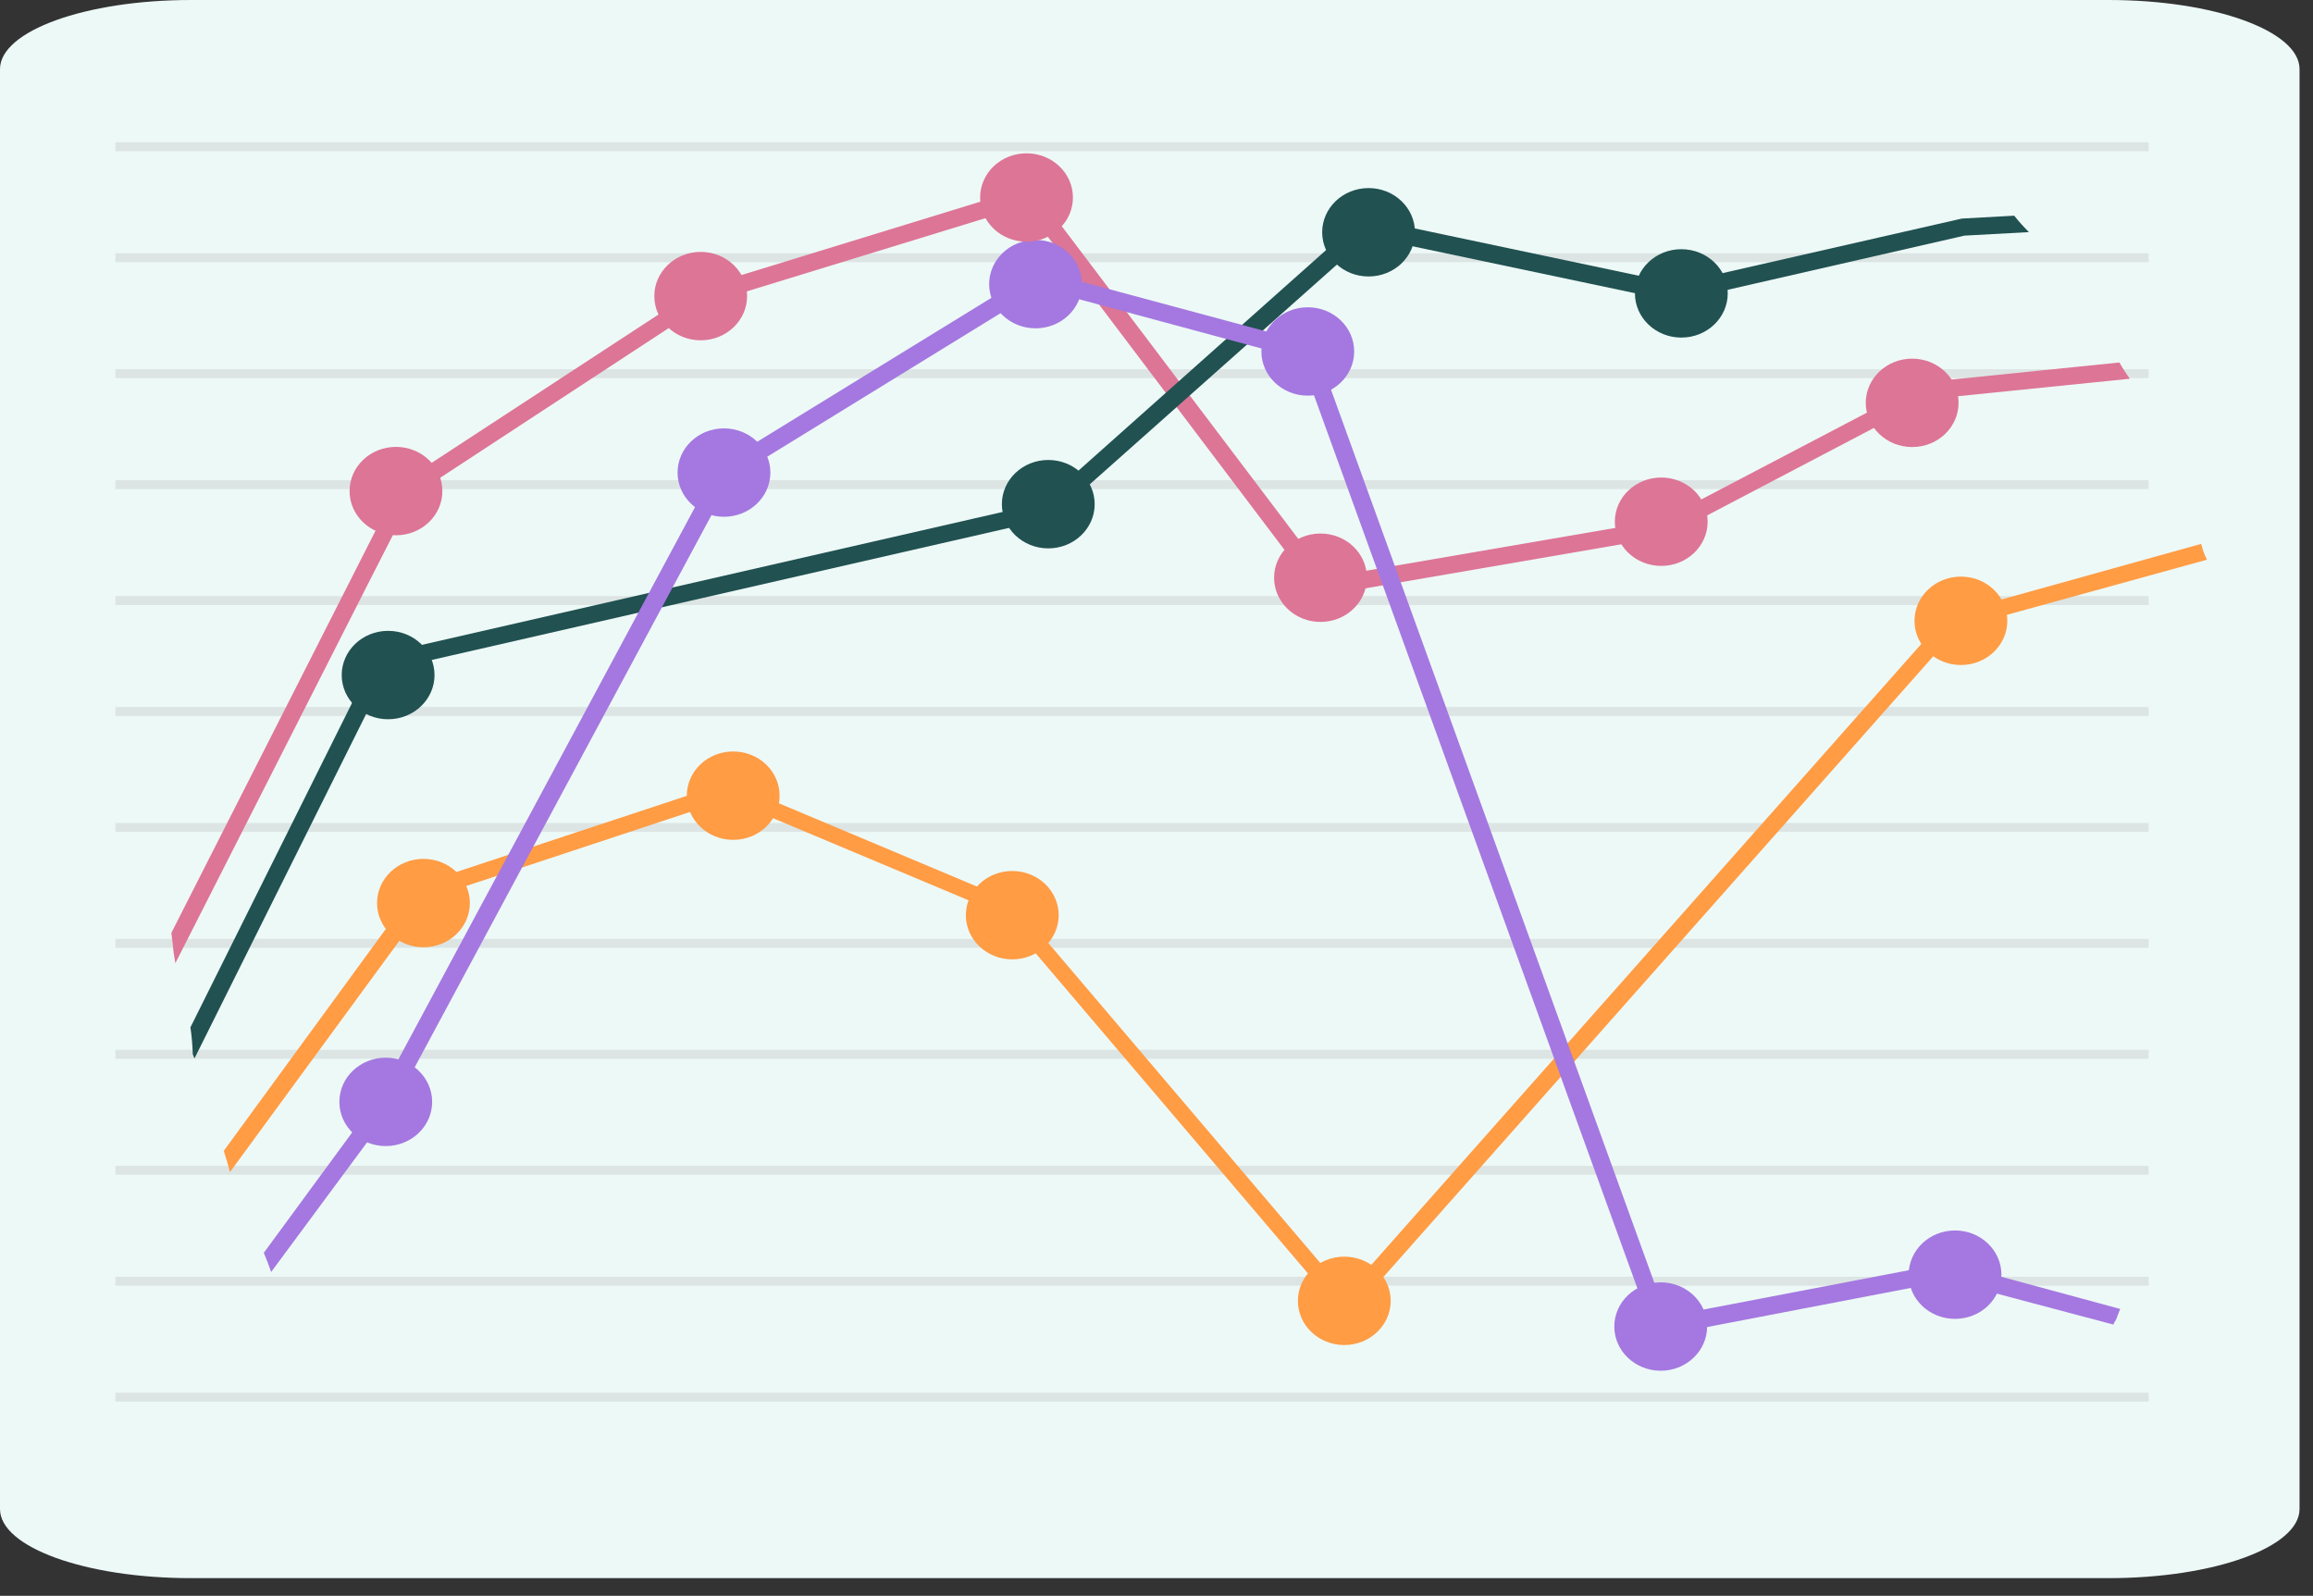 <svg width="129" height="89" viewBox="0 0 129 89" fill="none" xmlns="http://www.w3.org/2000/svg">
<rect x="0" y="0" width="129" height="89" fill="#333333" stroke="none"/>
<path d="M117.599 0H10.65C4.768 0 0 1.725 0 3.853V84.161C0 86.289 4.768 88.014 10.65 88.014H117.599C123.481 88.014 128.249 86.289 128.249 84.161V3.853C128.249 1.725 123.481 0 117.599 0Z" fill="#EDF9F7"/>
<line x1="6.437" y1="77.922" x2="119.831" y2="77.922" stroke="#969696" stroke-opacity="0.2" stroke-width="0.5"/>
<line x1="6.437" y1="71.455" x2="119.831" y2="71.455" stroke="#969696" stroke-opacity="0.2" stroke-width="0.5"/>
<line x1="6.437" y1="65.268" x2="119.831" y2="65.268" stroke="#969696" stroke-opacity="0.2" stroke-width="0.5"/>
<line x1="6.437" y1="58.801" x2="119.831" y2="58.801" stroke="#969696" stroke-opacity="0.2" stroke-width="0.5"/>
<line x1="6.437" y1="52.614" x2="119.831" y2="52.614" stroke="#969696" stroke-opacity="0.2" stroke-width="0.5"/>
<line x1="6.437" y1="46.147" x2="119.831" y2="46.147" stroke="#969696" stroke-opacity="0.2" stroke-width="0.5"/>
<line x1="6.437" y1="39.68" x2="119.831" y2="39.68" stroke="#969696" stroke-opacity="0.2" stroke-width="0.5"/>
<line x1="6.437" y1="33.493" x2="119.831" y2="33.493" stroke="#969696" stroke-opacity="0.2" stroke-width="0.5"/>
<line x1="6.437" y1="27.026" x2="119.831" y2="27.026" stroke="#969696" stroke-opacity="0.2" stroke-width="0.5"/>
<line x1="6.437" y1="20.84" x2="119.831" y2="20.84" stroke="#969696" stroke-opacity="0.2" stroke-width="0.5"/>
<line x1="6.437" y1="14.372" x2="119.831" y2="14.372" stroke="#969696" stroke-opacity="0.2" stroke-width="0.5"/>
<line x1="6.437" y1="8.186" x2="119.831" y2="8.186" stroke="#969696" stroke-opacity="0.2" stroke-width="0.5"/>
<path d="M118.202 20.216L107.355 21.319L92.715 28.99L74.03 32.202L57.521 10.374L38.976 16.069L22.262 26.997L22.206 27.112C18.749 33.92 13.526 44.224 9.556 52.028C9.602 52.331 9.631 52.633 9.659 52.918C9.687 53.203 9.743 53.452 9.78 53.719C14.451 44.545 21.066 31.473 23.037 27.637L39.34 16.959L57.148 11.495L73.591 33.252L92.977 29.915L107.57 22.262L118.782 21.123C118.567 20.812 118.371 20.518 118.202 20.216Z" fill="#DD7596"/>
<path d="M112.335 12.029L109.42 12.189L93.491 15.82L76.001 12.127L58.128 28.046L20.954 36.553L10.621 57.296C10.693 57.792 10.736 58.291 10.751 58.791L10.845 59.032L21.645 37.363L58.483 28.936H58.614L76.3 13.212L93.388 16.816H93.5L109.56 13.141L113.157 12.945C112.865 12.655 112.59 12.349 112.335 12.029Z" fill="#215151"/>
<path d="M122.761 30.333L108.606 34.275L75.075 72.13L56.511 50.293L40.797 43.69L40.619 43.619L23.522 49.27H23.373L12.479 64.184C12.61 64.575 12.722 64.967 12.825 65.367L24.036 50.062L40.61 44.58L55.932 51.014L75.094 73.545L109.204 35.041L123.088 31.214C122.938 30.938 122.845 30.636 122.761 30.333Z" fill="#FF9C44"/>
<path d="M108.691 70.413L92.948 73.429L73.403 19.441L73.319 19.21L57.839 15.045L40.087 25.955L39.975 26.026L21.094 61.176L14.713 69.87C14.862 70.226 15.002 70.582 15.124 70.938L21.953 61.71L40.76 26.72L58.016 16.104L72.553 20.028L92.304 74.568L108.654 71.427L117.875 73.874C117.875 73.794 117.95 73.714 117.996 73.634C118.043 73.554 118.155 73.207 118.249 73.002L108.691 70.413Z" fill="#A478E0"/>
<path d="M57.755 18.311C59.184 18.311 60.343 17.207 60.343 15.846C60.343 14.485 59.184 13.381 57.755 13.381C56.325 13.381 55.167 14.485 55.167 15.846C55.167 17.207 56.325 18.311 57.755 18.311Z" fill="#A478E0"/>
<path d="M40.377 28.821C41.806 28.821 42.965 27.718 42.965 26.356C42.965 24.995 41.806 23.891 40.377 23.891C38.947 23.891 37.789 24.995 37.789 26.356C37.789 27.718 38.947 28.821 40.377 28.821Z" fill="#A478E0"/>
<path d="M21.515 63.917C22.944 63.917 24.102 62.813 24.102 61.452C24.102 60.091 22.944 58.987 21.515 58.987C20.085 58.987 18.927 60.091 18.927 61.452C18.927 62.813 20.085 63.917 21.515 63.917Z" fill="#A478E0"/>
<path d="M72.937 22.066C74.366 22.066 75.525 20.963 75.525 19.601C75.525 18.24 74.366 17.137 72.937 17.137C71.508 17.137 70.349 18.24 70.349 19.601C70.349 20.963 71.508 22.066 72.937 22.066Z" fill="#A478E0"/>
<path d="M92.621 76.447C94.05 76.447 95.209 75.343 95.209 73.981C95.209 72.62 94.05 71.517 92.621 71.517C91.192 71.517 90.033 72.62 90.033 73.981C90.033 75.343 91.192 76.447 92.621 76.447Z" fill="#A478E0"/>
<path d="M73.646 34.685C75.076 34.685 76.234 33.581 76.234 32.22C76.234 30.859 75.076 29.755 73.646 29.755C72.217 29.755 71.058 30.859 71.058 32.22C71.058 33.581 72.217 34.685 73.646 34.685Z" fill="#DD7596"/>
<path d="M40.892 46.84C42.321 46.84 43.48 45.737 43.48 44.375C43.48 43.014 42.321 41.91 40.892 41.91C39.462 41.91 38.304 43.014 38.304 44.375C38.304 45.737 39.462 46.84 40.892 46.84Z" fill="#FF9C44"/>
<path d="M56.456 53.505C57.886 53.505 59.044 52.402 59.044 51.041C59.044 49.679 57.886 48.576 56.456 48.576C55.027 48.576 53.868 49.679 53.868 51.041C53.868 52.402 55.027 53.505 56.456 53.505Z" fill="#FF9C44"/>
<path d="M74.973 75.014C76.402 75.014 77.561 73.91 77.561 72.549C77.561 71.188 76.402 70.084 74.973 70.084C73.543 70.084 72.385 71.188 72.385 72.549C72.385 73.91 73.543 75.014 74.973 75.014Z" fill="#FF9C44"/>
<path d="M109.363 37.088C110.792 37.088 111.951 35.984 111.951 34.623C111.951 33.262 110.792 32.158 109.363 32.158C107.934 32.158 106.775 33.262 106.775 34.623C106.775 35.984 107.934 37.088 109.363 37.088Z" fill="#FF9C44"/>
<path d="M23.617 52.83C25.046 52.83 26.205 51.726 26.205 50.365C26.205 49.004 25.046 47.9 23.617 47.9C22.187 47.9 21.029 49.004 21.029 50.365C21.029 51.726 22.187 52.83 23.617 52.83Z" fill="#FF9C44"/>
<path d="M92.65 31.561C94.08 31.561 95.238 30.458 95.238 29.096C95.238 27.735 94.08 26.632 92.65 26.632C91.221 26.632 90.062 27.735 90.062 29.096C90.062 30.458 91.221 31.561 92.65 31.561Z" fill="#DD7596"/>
<path d="M106.645 24.932C108.074 24.932 109.233 23.828 109.233 22.467C109.233 21.106 108.074 20.002 106.645 20.002C105.215 20.002 104.057 21.106 104.057 22.467C104.057 23.828 105.215 24.932 106.645 24.932Z" fill="#DD7596"/>
<path d="M93.771 18.827C95.201 18.827 96.359 17.724 96.359 16.362C96.359 15.001 95.201 13.898 93.771 13.898C92.342 13.898 91.183 15.001 91.183 16.362C91.183 17.724 92.342 18.827 93.771 18.827Z" fill="#215151"/>
<path d="M76.328 15.419C77.757 15.419 78.916 14.316 78.916 12.954C78.916 11.593 77.757 10.489 76.328 10.489C74.898 10.489 73.74 11.593 73.74 12.954C73.74 14.316 74.898 15.419 76.328 15.419Z" fill="#215151"/>
<path d="M58.464 30.583C59.894 30.583 61.052 29.479 61.052 28.118C61.052 26.756 59.894 25.653 58.464 25.653C57.035 25.653 55.876 26.756 55.876 28.118C55.876 29.479 57.035 30.583 58.464 30.583Z" fill="#215151"/>
<path d="M21.646 40.113C23.075 40.113 24.234 39.01 24.234 37.648C24.234 36.287 23.075 35.183 21.646 35.183C20.216 35.183 19.058 36.287 19.058 37.648C19.058 39.01 20.216 40.113 21.646 40.113Z" fill="#215151"/>
<path d="M57.251 13.48C58.68 13.48 59.839 12.376 59.839 11.015C59.839 9.653 58.68 8.55 57.251 8.55C55.821 8.55 54.663 9.653 54.663 11.015C54.663 12.376 55.821 13.48 57.251 13.48Z" fill="#DD7596"/>
<path d="M39.079 18.979C40.509 18.979 41.667 17.875 41.667 16.514C41.667 15.152 40.509 14.049 39.079 14.049C37.65 14.049 36.492 15.152 36.492 16.514C36.492 17.875 37.65 18.979 39.079 18.979Z" fill="#DD7596"/>
<path d="M22.084 29.853C23.513 29.853 24.672 28.749 24.672 27.388C24.672 26.027 23.513 24.923 22.084 24.923C20.654 24.923 19.496 26.027 19.496 27.388C19.496 28.749 20.654 29.853 22.084 29.853Z" fill="#DD7596"/>
<path d="M109.035 73.554C110.465 73.554 111.623 72.451 111.623 71.09C111.623 69.728 110.465 68.624 109.035 68.624C107.606 68.624 106.448 69.728 106.448 71.09C106.448 72.451 107.606 73.554 109.035 73.554Z" fill="#A478E0"/>
</svg>

